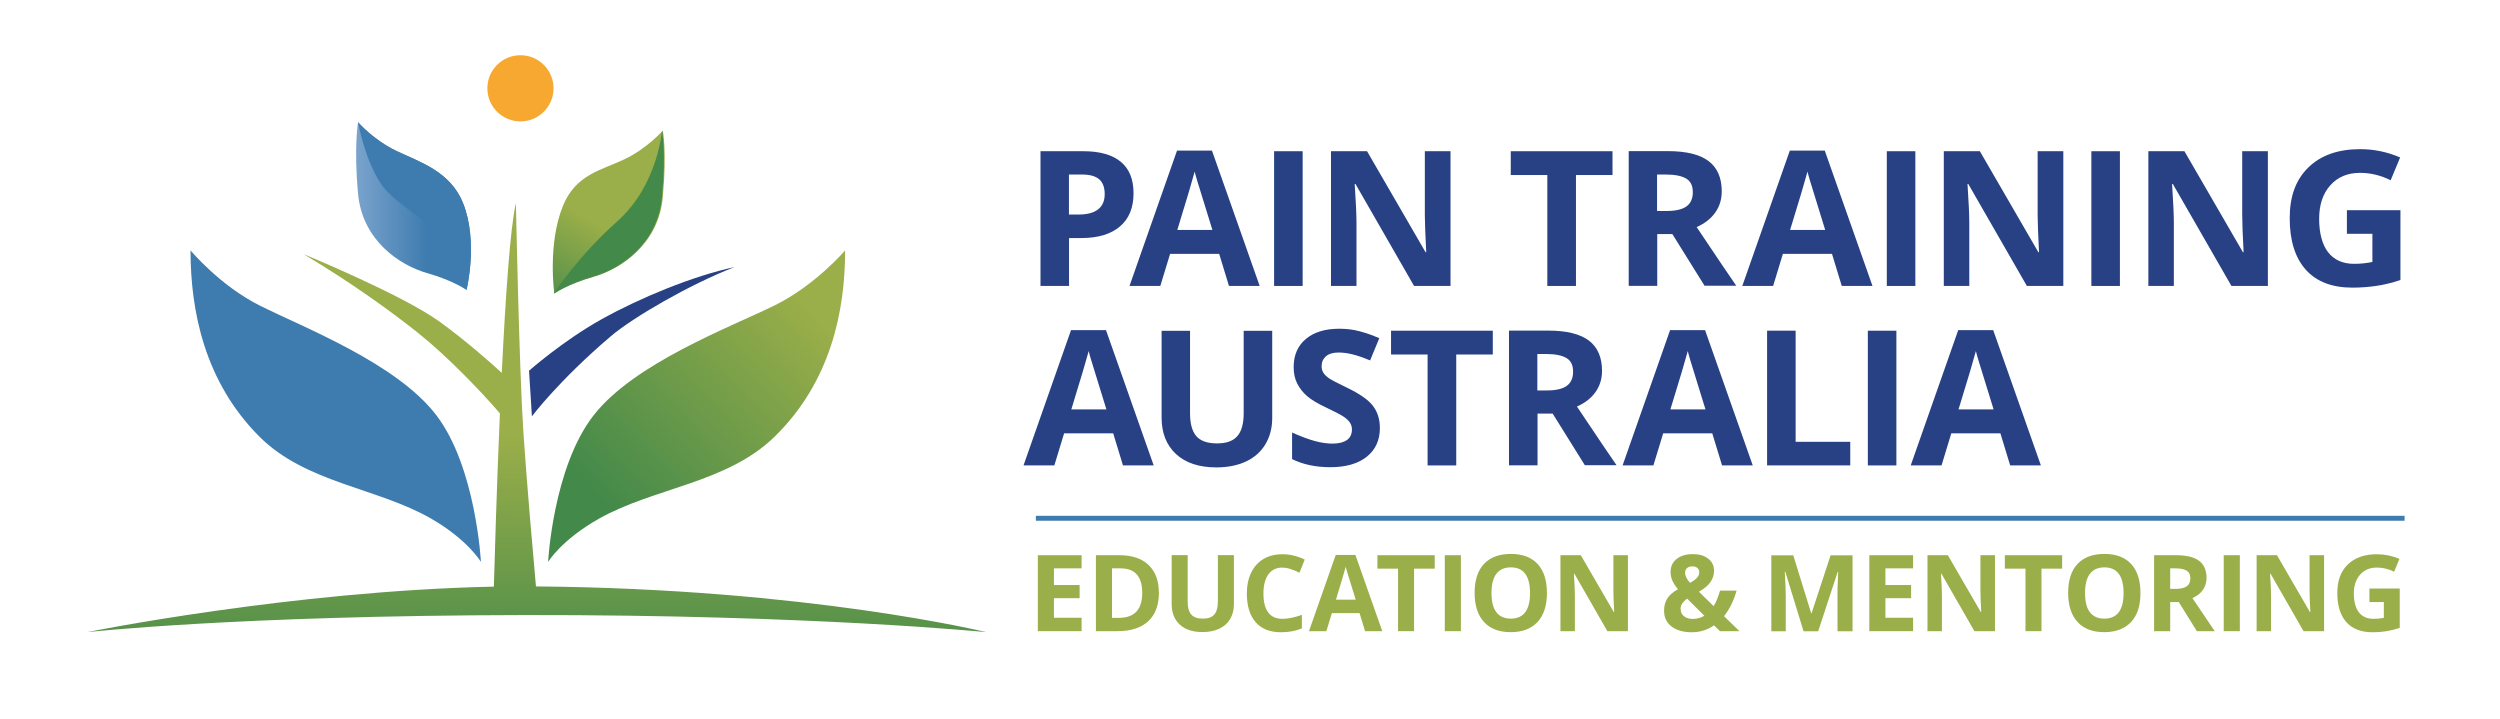 <svg xmlns="http://www.w3.org/2000/svg" xmlns:xlink="http://www.w3.org/1999/xlink" id="uuid-f447fbea-4c01-431d-92ef-6d8fe8d065c8" width="89.27mm" height="25.67mm" viewBox="0 0 253.04 72.78"><defs><linearGradient id="uuid-d830b9b8-b170-4205-9a7f-1e376cbed480" x1="60.86" y1="50.78" x2="82.89" y2="30.31" gradientUnits="userSpaceOnUse"><stop offset="0" stop-color="#43894a"></stop><stop offset=".95" stop-color="#9aae49"></stop></linearGradient><linearGradient id="uuid-b861ffe7-08eb-4cd5-ac35-d07291c901c2" x1="54.32" y1="71.44" x2="54.36" y2="31.43" gradientUnits="userSpaceOnUse"><stop offset=".04" stop-color="#43894a"></stop><stop offset=".68" stop-color="#9aae49"></stop></linearGradient><linearGradient id="uuid-cd45e670-a44a-4890-8119-36acf6e32309" x1="36.04" y1="20.87" x2="47.66" y2="20.87" gradientUnits="userSpaceOnUse"><stop offset="0" stop-color="#7aa3cd"></stop><stop offset=".61" stop-color="#3e7caf"></stop></linearGradient><linearGradient id="uuid-b0528829-c2d3-4077-b327-a4104705c621" x1="55.59" y1="32.38" x2="61.22" y2="22.54" xlink:href="#uuid-d830b9b8-b170-4205-9a7f-1e376cbed480"></linearGradient></defs><rect width="253.04" height="72.78" style="fill:none;"></rect><path d="M114.73,19.56c0,1.47-.46,2.59-1.38,3.37-.92.78-2.22,1.17-3.91,1.17h-1.24v4.85h-2.89v-13.64h4.36c1.65,0,2.91.36,3.77,1.07.86.71,1.29,1.77,1.29,3.19ZM108.2,21.72h.95c.89,0,1.56-.18,2-.53.44-.35.66-.86.66-1.54s-.19-1.18-.56-1.5c-.37-.32-.95-.48-1.74-.48h-1.32v4.05Z" style="fill:#274184;"></path><path d="M124.39,28.95l-.99-3.25h-4.97l-.99,3.25h-3.12l4.81-13.7h3.54l4.83,13.7h-3.12ZM122.71,23.27c-.91-2.94-1.43-4.61-1.54-4.99-.12-.39-.2-.69-.25-.91-.21.8-.79,2.77-1.76,5.91h3.55Z" style="fill:#274184;"></path><path d="M128.96,28.95v-13.64h2.89v13.64h-2.89Z" style="fill:#274184;"></path><path d="M146.81,28.95h-3.68l-5.93-10.32h-.08c.12,1.82.18,3.12.18,3.9v6.42h-2.58v-13.64h3.65l5.92,10.22h.07c-.09-1.77-.14-3.03-.14-3.76v-6.46h2.6v13.64Z" style="fill:#274184;"></path><path d="M159.51,28.95h-2.89v-11.23h-3.7v-2.41h10.3v2.41h-3.7v11.23Z" style="fill:#274184;"></path><path d="M167.75,23.71v5.23h-2.89v-13.64h3.98c1.85,0,3.22.34,4.11,1.01.89.68,1.33,1.7,1.33,3.07,0,.8-.22,1.52-.66,2.14-.44.62-1.07,1.11-1.88,1.47,2.05,3.07,3.39,5.05,4.01,5.94h-3.21l-3.26-5.23h-1.54ZM167.75,21.36h.93c.91,0,1.59-.15,2.02-.46s.65-.78.65-1.44-.22-1.11-.67-1.38c-.45-.27-1.13-.41-2.07-.41h-.88v3.69Z" style="fill:#274184;"></path><path d="M186.43,28.95l-.99-3.25h-4.97l-.99,3.25h-3.12l4.81-13.7h3.54l4.83,13.7h-3.12ZM184.75,23.27c-.91-2.94-1.43-4.61-1.54-4.99s-.2-.69-.25-.91c-.21.8-.79,2.77-1.76,5.91h3.55Z" style="fill:#274184;"></path><path d="M190.99,28.95v-13.64h2.89v13.64h-2.89Z" style="fill:#274184;"></path><path d="M208.85,28.95h-3.68l-5.93-10.32h-.08c.12,1.82.18,3.12.18,3.9v6.42h-2.58v-13.64h3.65l5.92,10.22h.07c-.09-1.77-.14-3.03-.14-3.76v-6.46h2.6v13.64Z" style="fill:#274184;"></path><path d="M211.7,28.95v-13.64h2.89v13.64h-2.89Z" style="fill:#274184;"></path><path d="M229.56,28.95h-3.68l-5.93-10.32h-.08c.12,1.82.18,3.12.18,3.9v6.42h-2.58v-13.64h3.65l5.92,10.22h.07c-.09-1.77-.14-3.03-.14-3.76v-6.46h2.6v13.64Z" style="fill:#274184;"></path><path d="M237.58,21.28h5.41v7.07c-.88.29-1.7.49-2.48.6-.77.11-1.57.17-2.38.17-2.06,0-3.63-.6-4.72-1.81-1.08-1.21-1.63-2.95-1.63-5.21s.63-3.92,1.89-5.15c1.26-1.23,3.01-1.85,5.24-1.85,1.4,0,2.75.28,4.05.84l-.96,2.31c-1-.5-2.03-.75-3.11-.75-1.25,0-2.25.42-3,1.26s-1.13,1.97-1.13,3.39.3,2.61.91,3.39c.61.78,1.49,1.17,2.64,1.17.6,0,1.22-.06,1.84-.19v-2.85h-2.58v-2.41Z" style="fill:#274184;"></path><path d="M113.66,47.12l-.99-3.25h-4.97l-.99,3.25h-3.12l4.81-13.7h3.54l4.83,13.7h-3.12ZM111.98,41.44c-.91-2.94-1.43-4.61-1.54-4.99-.12-.39-.2-.69-.25-.91-.21.8-.79,2.77-1.76,5.91h3.55Z" style="fill:#274184;"></path><path d="M128.77,33.48v8.83c0,1.01-.23,1.89-.68,2.65-.45.76-1.1,1.34-1.95,1.75-.85.4-1.86.61-3.02.61-1.75,0-3.12-.45-4.09-1.35-.97-.9-1.46-2.13-1.46-3.69v-8.79h2.88v8.35c0,1.05.21,1.82.63,2.31.42.49,1.12.74,2.1.74s1.63-.25,2.06-.74c.43-.49.64-1.27.64-2.33v-8.33h2.88Z" style="fill:#274184;"></path><path d="M139.67,43.33c0,1.23-.44,2.2-1.33,2.91s-2.12,1.06-3.7,1.06c-1.46,0-2.74-.27-3.86-.82v-2.69c.92.41,1.7.7,2.34.87s1.22.25,1.75.25c.63,0,1.12-.12,1.46-.36.34-.24.51-.6.51-1.08,0-.27-.08-.5-.22-.71-.15-.21-.37-.41-.66-.6s-.88-.5-1.77-.92c-.83-.39-1.46-.77-1.88-1.13-.42-.36-.75-.78-1-1.26-.25-.48-.37-1.04-.37-1.68,0-1.21.41-2.16,1.23-2.85s1.95-1.04,3.39-1.04c.71,0,1.39.08,2.03.25s1.32.4,2.02.71l-.93,2.25c-.73-.3-1.33-.51-1.81-.62-.48-.12-.94-.18-1.4-.18-.55,0-.97.13-1.26.38-.29.26-.44.59-.44,1,0,.26.06.48.18.67.12.19.31.37.56.55.26.18.87.5,1.83.96,1.27.61,2.15,1.22,2.62,1.83.47.61.71,1.36.71,2.25Z" style="fill:#274184;"></path><path d="M147.39,47.12h-2.89v-11.23h-3.7v-2.41h10.3v2.41h-3.7v11.23Z" style="fill:#274184;"></path><path d="M155.63,41.88v5.23h-2.89v-13.64h3.98c1.85,0,3.22.34,4.11,1.01.89.68,1.33,1.7,1.33,3.07,0,.8-.22,1.52-.66,2.14-.44.62-1.07,1.11-1.88,1.47,2.05,3.07,3.39,5.05,4.01,5.94h-3.21l-3.26-5.23h-1.54ZM155.63,39.53h.93c.91,0,1.59-.15,2.02-.46s.65-.78.65-1.44-.22-1.11-.67-1.38c-.45-.27-1.13-.41-2.07-.41h-.88v3.69Z" style="fill:#274184;"></path><path d="M174.31,47.12l-.99-3.25h-4.97l-.99,3.25h-3.12l4.81-13.7h3.54l4.83,13.7h-3.12ZM172.63,41.44c-.91-2.94-1.43-4.61-1.54-4.99s-.2-.69-.25-.91c-.21.8-.79,2.77-1.76,5.91h3.55Z" style="fill:#274184;"></path><path d="M178.87,47.12v-13.64h2.89v11.25h5.53v2.39h-8.43Z" style="fill:#274184;"></path><path d="M189.07,47.12v-13.64h2.89v13.64h-2.89Z" style="fill:#274184;"></path><path d="M203.48,47.12l-.99-3.25h-4.97l-.99,3.25h-3.12l4.81-13.7h3.54l4.83,13.7h-3.12ZM201.8,41.44c-.91-2.94-1.43-4.61-1.54-4.99-.12-.39-.2-.69-.25-.91-.21.8-.79,2.77-1.76,5.91h3.55Z" style="fill:#274184;"></path><path d="M109.47,63.9h-4.43v-7.69h4.43v1.33h-2.8v1.69h2.6v1.33h-2.6v1.98h2.8v1.35Z" style="fill:#9aae49;"></path><path d="M117.3,59.98c0,1.27-.36,2.24-1.08,2.91-.72.67-1.76,1.01-3.12,1.01h-2.18v-7.69h2.41c1.25,0,2.23.33,2.92.99.69.66,1.04,1.59,1.04,2.78ZM115.61,60.02c0-1.65-.73-2.48-2.19-2.48h-.87v5.01h.7c1.57,0,2.36-.84,2.36-2.53Z" style="fill:#9aae49;"></path><path d="M124.89,56.21v4.97c0,.57-.13,1.07-.38,1.49-.25.43-.62.75-1.1.98-.48.23-1.05.34-1.7.34-.99,0-1.76-.25-2.3-.76-.55-.51-.82-1.2-.82-2.08v-4.95h1.62v4.71c0,.59.12,1.03.36,1.3.24.28.63.42,1.18.42s.92-.14,1.16-.42c.24-.28.36-.72.36-1.31v-4.7h1.62Z" style="fill:#9aae49;"></path><path d="M129.8,57.46c-.61,0-1.09.23-1.42.69s-.5,1.1-.5,1.93c0,1.71.64,2.57,1.93,2.57.54,0,1.19-.13,1.96-.4v1.37c-.63.26-1.34.39-2.11.39-1.12,0-1.97-.34-2.57-1.02-.59-.68-.89-1.65-.89-2.92,0-.8.15-1.5.44-2.1.29-.6.71-1.06,1.25-1.38.54-.32,1.18-.48,1.92-.48s1.5.18,2.25.54l-.53,1.33c-.29-.14-.58-.26-.87-.36s-.58-.15-.86-.15Z" style="fill:#9aae49;"></path><path d="M138.17,63.9l-.56-1.83h-2.8l-.56,1.83h-1.76l2.71-7.72h1.99l2.72,7.72h-1.76ZM137.22,60.7c-.52-1.66-.81-2.6-.87-2.81-.06-.22-.11-.39-.14-.51-.12.45-.45,1.56-.99,3.33h2Z" style="fill:#9aae49;"></path><path d="M143.14,63.9h-1.63v-6.33h-2.09v-1.36h5.8v1.36h-2.09v6.33Z" style="fill:#9aae49;"></path><path d="M146.24,63.9v-7.69h1.63v7.69h-1.63Z" style="fill:#9aae49;"></path><path d="M156.58,60.04c0,1.27-.32,2.25-.95,2.93s-1.54,1.03-2.71,1.03-2.08-.34-2.71-1.03-.95-1.67-.95-2.95.32-2.26.95-2.93,1.54-1.01,2.72-1.01,2.08.34,2.71,1.02c.63.68.94,1.66.94,2.93ZM150.97,60.04c0,.86.16,1.51.49,1.94s.81.65,1.46.65c1.3,0,1.95-.86,1.95-2.59s-.65-2.6-1.94-2.6c-.65,0-1.14.22-1.47.65-.33.44-.49,1.08-.49,1.94Z" style="fill:#9aae49;"></path><path d="M164.77,63.9h-2.07l-3.34-5.82h-.05c.07,1.03.1,1.76.1,2.2v3.62h-1.46v-7.69h2.06l3.34,5.76h.04c-.05-1-.08-1.71-.08-2.12v-3.64h1.47v7.69Z" style="fill:#9aae49;"></path><path d="M176.08,63.9h-1.98l-.6-.59c-.67.47-1.43.7-2.27.7s-1.53-.2-2.04-.59c-.5-.39-.75-.92-.75-1.59,0-.48.11-.89.32-1.23.21-.34.58-.66,1.09-.95-.26-.3-.45-.59-.57-.87s-.18-.58-.18-.9c0-.53.2-.96.61-1.29s.96-.49,1.64-.49,1.17.15,1.56.46c.39.3.59.71.59,1.22,0,.42-.12.8-.36,1.14-.24.35-.63.67-1.17.99l1.49,1.46c.25-.41.46-.94.65-1.58h1.67c-.13.47-.3.94-.52,1.39-.22.45-.47.85-.75,1.2l1.58,1.54ZM170.12,61.67c0,.3.11.54.34.72.23.18.52.27.87.27.44,0,.84-.11,1.19-.32l-1.75-1.74c-.2.15-.36.32-.48.48-.12.17-.18.36-.18.58ZM172,57.94c0-.19-.06-.33-.19-.44-.13-.11-.29-.16-.49-.16-.24,0-.42.06-.55.17-.14.11-.2.27-.2.48,0,.31.17.65.5,1.02.3-.17.53-.33.69-.5s.24-.35.24-.57Z" style="fill:#9aae49;"></path><path d="M182.56,63.9l-1.85-6.03h-.05c.07,1.23.1,2.04.1,2.46v3.58h-1.46v-7.69h2.22l1.82,5.88h.03l1.93-5.88h2.22v7.69h-1.52v-3.64c0-.17,0-.37,0-.59,0-.22.03-.82.07-1.79h-.05l-1.98,6.02h-1.49Z" style="fill:#9aae49;"></path><path d="M193.65,63.9h-4.43v-7.69h4.43v1.33h-2.8v1.69h2.6v1.33h-2.6v1.98h2.8v1.35Z" style="fill:#9aae49;"></path><path d="M201.93,63.9h-2.07l-3.34-5.82h-.05c.07,1.03.1,1.76.1,2.2v3.62h-1.46v-7.69h2.06l3.34,5.76h.04c-.05-1-.08-1.71-.08-2.12v-3.64h1.47v7.69Z" style="fill:#9aae49;"></path><path d="M206.66,63.9h-1.63v-6.33h-2.09v-1.36h5.8v1.36h-2.09v6.33Z" style="fill:#9aae49;"></path><path d="M216.67,60.04c0,1.27-.31,2.25-.95,2.93s-1.54,1.03-2.71,1.03-2.08-.34-2.71-1.03-.95-1.67-.95-2.95.32-2.26.95-2.93,1.54-1.01,2.72-1.01,2.08.34,2.71,1.02c.62.68.94,1.66.94,2.93ZM211.06,60.04c0,.86.16,1.51.49,1.94s.81.65,1.46.65c1.3,0,1.95-.86,1.95-2.59s-.65-2.6-1.94-2.6c-.65,0-1.14.22-1.47.65-.33.44-.49,1.08-.49,1.94Z" style="fill:#9aae49;"></path><path d="M219.68,60.95v2.95h-1.63v-7.69h2.24c1.04,0,1.82.19,2.32.57.5.38.75.96.75,1.73,0,.45-.12.85-.37,1.21s-.6.63-1.06.83c1.16,1.73,1.91,2.84,2.26,3.35h-1.81l-1.83-2.95h-.87ZM219.68,59.62h.53c.51,0,.9-.09,1.14-.26.25-.17.37-.44.37-.81s-.12-.62-.38-.78-.64-.23-1.17-.23h-.49v2.08Z" style="fill:#9aae49;"></path><path d="M225.1,63.9v-7.69h1.63v7.69h-1.63Z" style="fill:#9aae49;"></path><path d="M235.25,63.9h-2.07l-3.34-5.82h-.05c.07,1.03.1,1.76.1,2.2v3.62h-1.46v-7.69h2.06l3.34,5.76h.04c-.05-1-.08-1.71-.08-2.12v-3.64h1.47v7.69Z" style="fill:#9aae49;"></path><path d="M239.87,59.58h3.05v3.99c-.49.16-.96.27-1.4.34s-.88.1-1.34.1c-1.16,0-2.05-.34-2.66-1.02-.61-.68-.92-1.66-.92-2.94s.35-2.21,1.06-2.9c.71-.69,1.69-1.04,2.95-1.04.79,0,1.55.16,2.28.47l-.54,1.3c-.56-.28-1.14-.42-1.75-.42-.71,0-1.27.24-1.69.71-.42.47-.64,1.11-.64,1.91s.17,1.47.51,1.91c.34.44.84.66,1.49.66.34,0,.69-.03,1.04-.1v-1.6h-1.46v-1.36Z" style="fill:#9aae49;"></path><path d="M19.26,25.35s2.96,3.56,7.02,5.59c4.43,2.22,13.84,5.83,17.86,11.09s4.52,14.86,4.52,14.86c0,0-1.3-2.23-5.05-4.39-5.42-3.12-12.66-3.59-17.37-8.29-5.54-5.54-6.98-12.69-6.98-18.85Z" style="fill:#3e7caf;"></path><path d="M85.53,25.35s-3.03,3.56-7.18,5.59c-4.54,2.22-14.15,5.83-18.27,11.09-4.12,5.26-4.62,14.86-4.62,14.86,0,0,1.33-2.23,5.17-4.39,5.54-3.12,12.95-3.59,17.76-8.29,5.67-5.54,7.14-12.69,7.14-18.85Z" style="fill:url(#uuid-d830b9b8-b170-4205-9a7f-1e376cbed480);"></path><path d="M54.23,59.36c-.25-2.76-.94-10.54-1.28-15.73-.42-6.4-.75-23.07-.75-23.07-.58,2.49-1.06,9.63-1.43,17.19-1.19-1.09-3.65-3.27-6.32-5.2-3.75-2.71-13.74-6.82-13.74-6.82,5.08,3.04,9.1,5.99,11.58,7.97,2.96,2.36,6.39,5.93,8.29,8.15-.33,7.66-.54,14.96-.61,17.54-20.52.43-41.18,4.61-41.18,4.61,0,0,15.16-1.69,44.31-1.73s46.73,1.73,46.73,1.73c0,0-18.09-4.41-45.62-4.63Z" style="fill:url(#uuid-b861ffe7-08eb-4cd5-ac35-d07291c901c2);"></path><path d="M53.53,37.53l.29,4.62s2.69-3.6,7.99-8.11c2.23-1.9,7.99-5.25,12.52-7-4.18.89-9.59,3.12-13.49,5.3-3.9,2.18-7.31,5.19-7.31,5.19Z" style="fill:#274184;"></path><path d="M36.23,12.38s1.55,1.79,3.87,2.9,5.46,2.05,6.75,5.29c1.56,3.88.35,8.79.35,8.79,0,0-1.28-.94-4.01-1.72s-6.53-3.27-6.97-8.02,0-7.24,0-7.24Z" style="fill:url(#uuid-cd45e670-a44a-4890-8119-36acf6e32309);"></path><path d="M67.07,13.22s-1.55,1.79-3.87,2.9-4.95,1.52-6.25,4.75c-1.56,3.88-.86,8.86-.86,8.86,0,0,1.28-.94,4.01-1.72s6.53-3.27,6.97-8.02,0-6.77,0-6.77Z" style="fill:url(#uuid-b0528829-c2d3-4077-b327-a4104705c621);"></path><circle cx="52.66" cy="8.94" r="3.35" style="fill:#f7a830;"></circle><path d="M66.99,13.22s-.41,5.53-4.54,9.2c-3.92,3.48-6.44,7.3-6.44,7.3,0,0,1.28-.94,4.01-1.72s6.53-3.27,6.97-8.02,0-6.77,0-6.77Z" style="fill:#43894a;"></path><path d="M36.23,12.38s1.55,1.79,3.87,2.9,5.46,2.05,6.75,5.29c1.56,3.88.35,8.79.35,8.79,0,0-1.46-4.86-3.22-6.19-2.21-1.67-4.41-3.1-5.34-4.42-1.74-2.48-2.42-6.37-2.42-6.37Z" style="fill:#3e7caf;"></path><line x1="104.84" y1="52.47" x2="243.41" y2="52.47" style="fill:none; stroke:#3e7caf; stroke-miterlimit:10; stroke-width:.5px;"></line></svg>